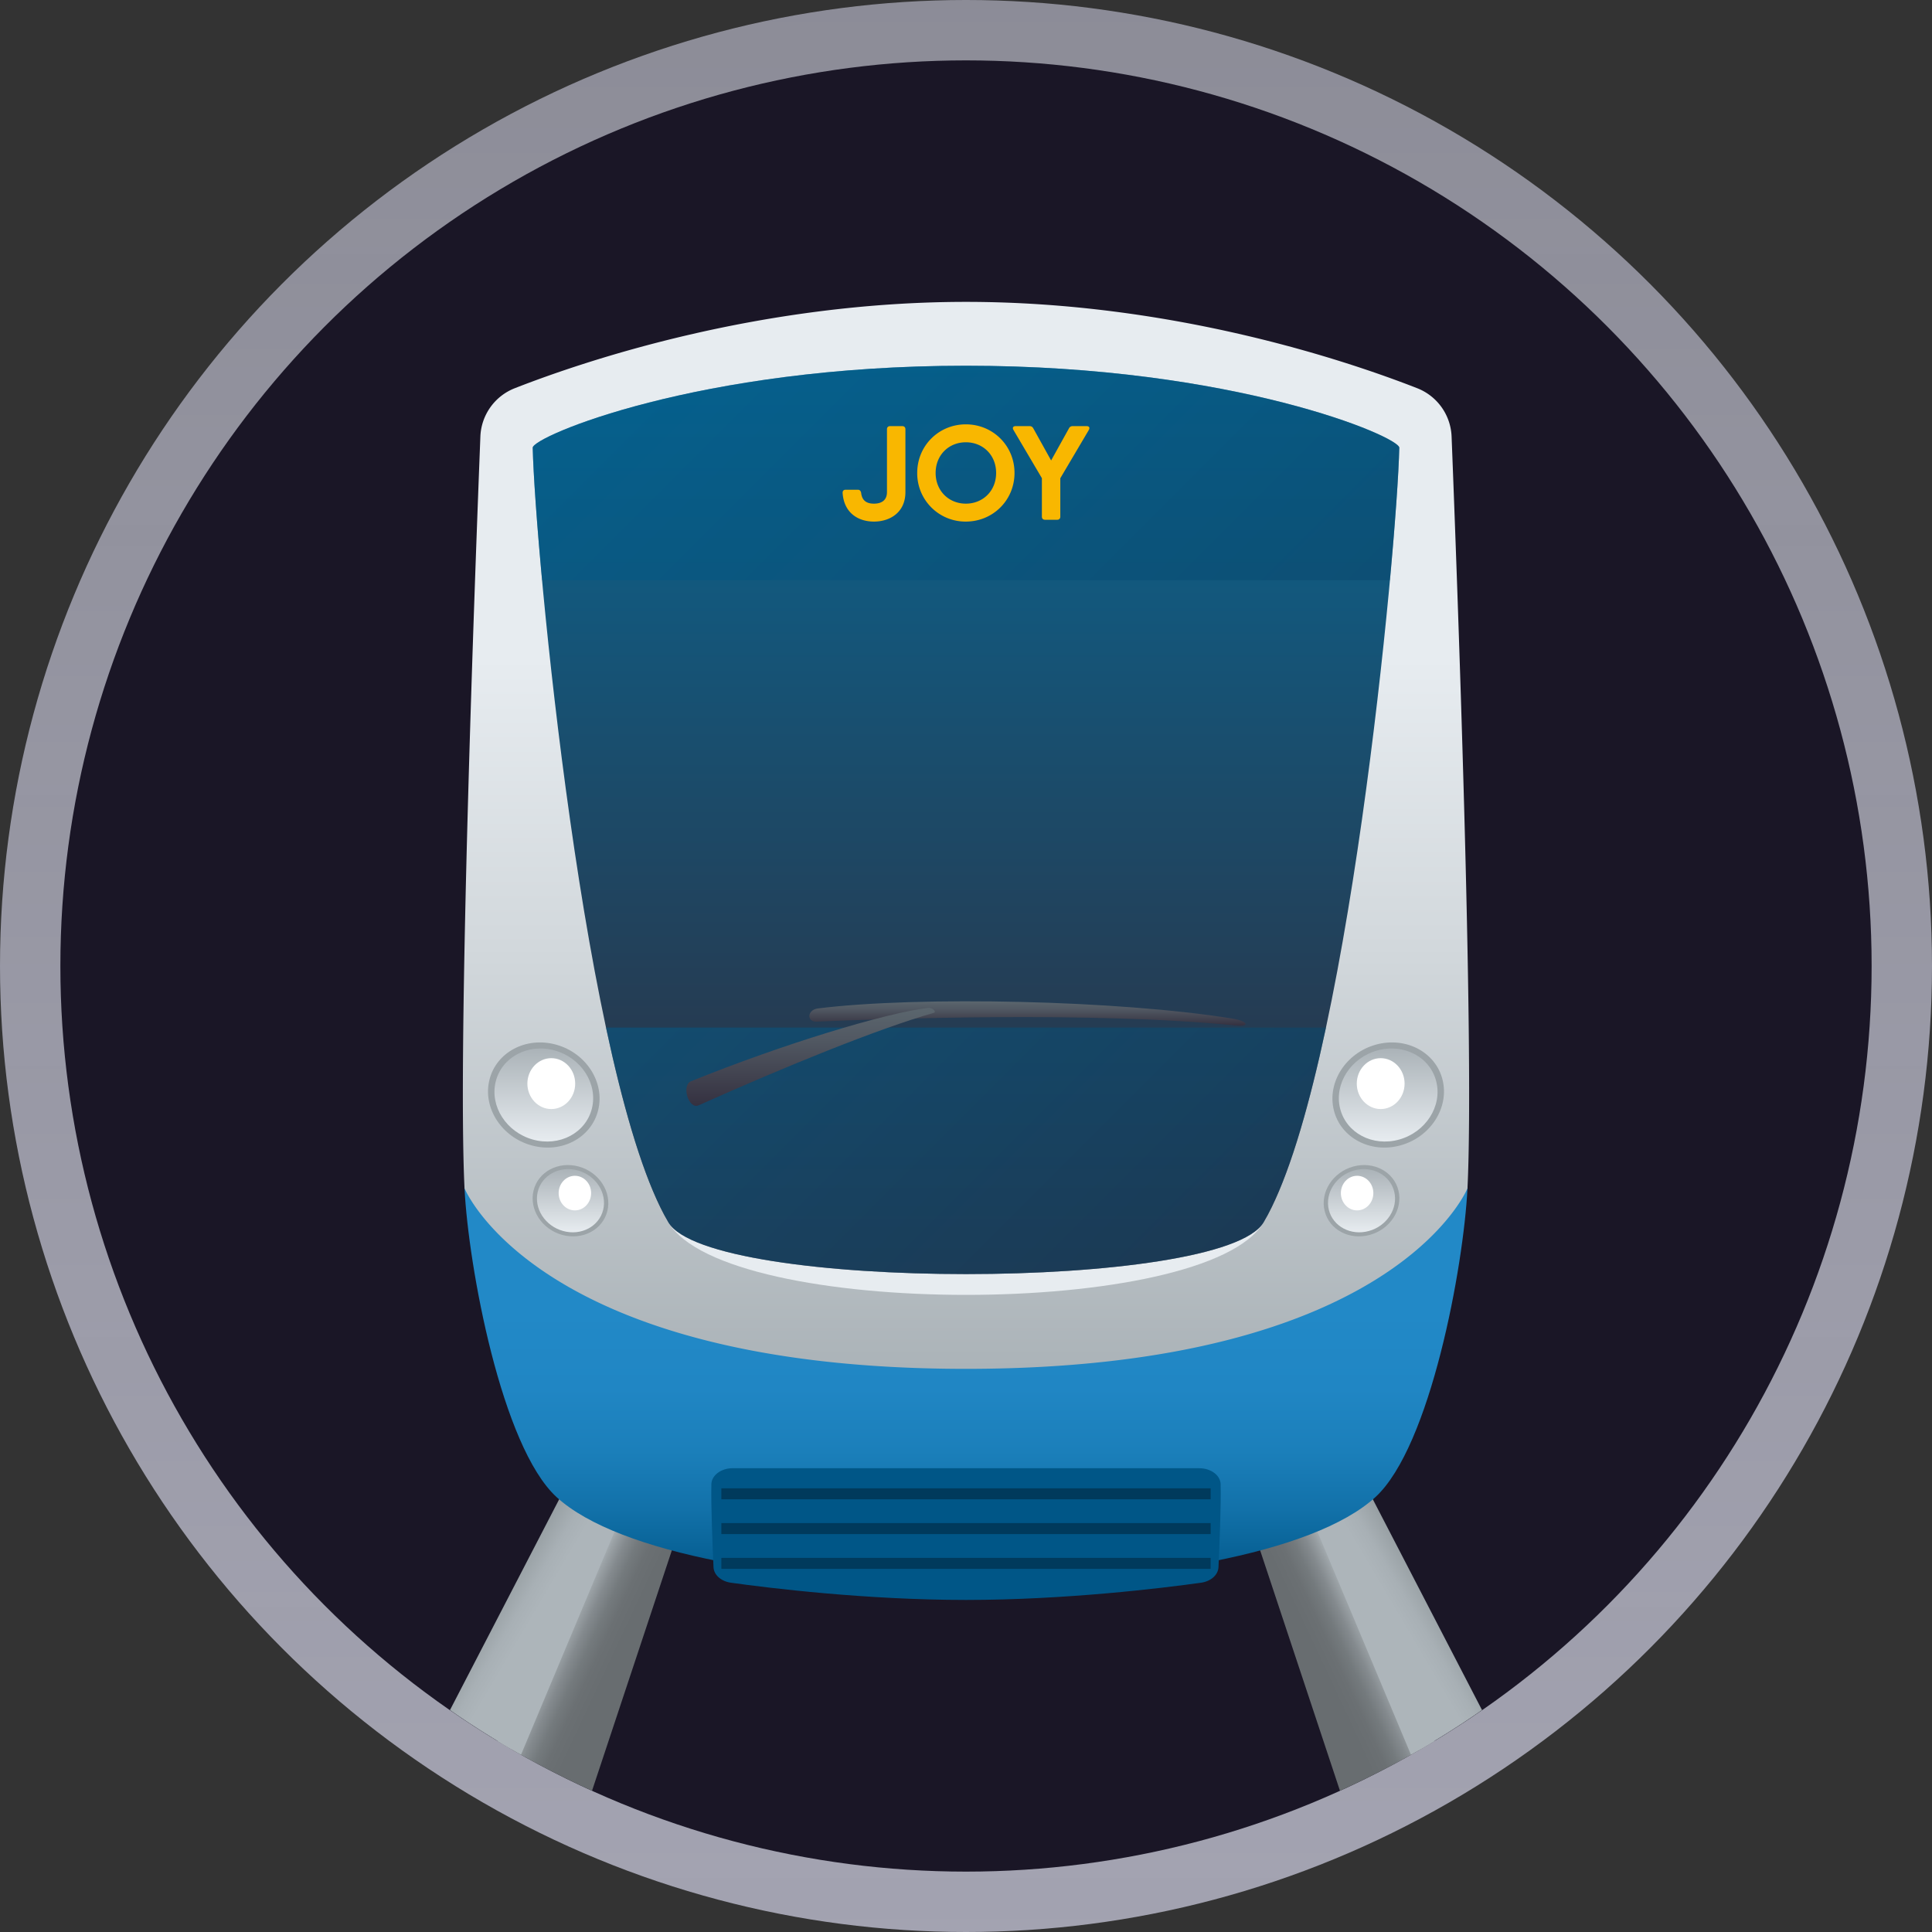 <svg xmlns="http://www.w3.org/2000/svg" xml:space="preserve" style="enable-background:new 0 0 64 64" viewBox="0 0 64 64"><rect x="0" y="0" width="64" height="64" fill="#333333" stroke="none"/><linearGradient id="a" x1="32" x2="32" y1="0" y2="64" gradientUnits="userSpaceOnUse"><stop offset="0" style="stop-color:#d3d3e7;stop-opacity:.8"/><stop offset="1" style="stop-color:#d3d3e7"/></linearGradient><circle cx="32" cy="32" r="32" style="opacity:.7;fill:url(#a)"/><circle cx="32" cy="32" r="30" style="fill:#1a1626"/><linearGradient id="b" x1="41.808" x2="43.501" y1="50.97" y2="50.178" gradientUnits="userSpaceOnUse"><stop offset="0" style="stop-color:#686d70"/><stop offset=".274" style="stop-color:#6b7073"/><stop offset=".491" style="stop-color:#747a7d"/><stop offset=".689" style="stop-color:#848a8e"/><stop offset=".873" style="stop-color:#9aa1a5"/><stop offset="1" style="stop-color:#adb5ba"/></linearGradient><path d="m38.894 42.774 5.494 16.547c1.08-.49 2.13-1.036 3.138-1.647l-6.713-14.9h-1.919z" style="fill:url(#b)"/><linearGradient id="c" x1="-1648.062" x2="-1646.369" y1="50.97" y2="50.178" gradientTransform="matrix(-1 0 0 1 -1625.87 0)" gradientUnits="userSpaceOnUse"><stop offset="0" style="stop-color:#686d70"/><stop offset=".274" style="stop-color:#6b7073"/><stop offset=".491" style="stop-color:#747a7d"/><stop offset=".689" style="stop-color:#848a8e"/><stop offset=".873" style="stop-color:#9aa1a5"/><stop offset="1" style="stop-color:#adb5ba"/></linearGradient><path d="M25.106 42.774 19.612 59.32a29.91 29.91 0 0 1-3.138-1.647l6.713-14.9h1.919z" style="fill:url(#c)"/><linearGradient id="d" x1="991.885" x2="993.975" y1="119.981" y2="121.213" gradientTransform="rotate(180 505.814 85)" gradientUnits="userSpaceOnUse"><stop offset="0" style="stop-color:#adb5ba"/><stop offset=".21" style="stop-color:#a8b0b5"/><stop offset=".464" style="stop-color:#9aa2a6"/><stop offset=".74" style="stop-color:#848a8e"/><stop offset="1" style="stop-color:#686d70"/></linearGradient><path d="m22.094 42.774-7.188 13.874a30.01 30.01 0 0 0 2.354 1.478l6.435-15.352h-1.6z" style="fill:url(#d)"/><linearGradient id="e" x1="2681.754" x2="2683.844" y1="119.981" y2="121.213" gradientTransform="matrix(1 0 0 -1 -2637.497 170)" gradientUnits="userSpaceOnUse"><stop offset="0" style="stop-color:#adb5ba"/><stop offset=".21" style="stop-color:#a8b0b5"/><stop offset=".464" style="stop-color:#9aa2a6"/><stop offset=".74" style="stop-color:#848a8e"/><stop offset="1" style="stop-color:#686d70"/></linearGradient><path d="m41.906 42.774 7.188 13.874a29.99 29.99 0 0 1-2.355 1.478l-6.435-15.352h1.602z" style="fill:url(#e)"/><linearGradient id="f" x1="32" x2="32" y1="52.435" y2="35.162" gradientUnits="userSpaceOnUse"><stop offset="0" style="stop-color:#005687"/><stop offset=".038" style="stop-color:#065f92"/><stop offset=".141" style="stop-color:#1271a9"/><stop offset=".252" style="stop-color:#1b7fba"/><stop offset=".373" style="stop-color:#2086c4"/><stop offset=".525" style="stop-color:#2289c7"/></linearGradient><path d="M48.612 39.364c.275-5.602-33.499-5.602-33.224 0 .126 2.577 1.225 8.557 3.05 10.23 4.13 3.788 22.994 3.788 27.124 0 1.825-1.673 2.924-7.653 3.05-10.23z" style="fill:url(#f)"/><linearGradient id="g" x1="32" x2="32" y1="45.345" y2="10" gradientUnits="userSpaceOnUse"><stop offset="0" style="stop-color:#abb3b8"/><stop offset=".396" style="stop-color:#d2d8dc"/><stop offset=".666" style="stop-color:#e7ecf0"/></linearGradient><path d="M48.086 14.466a1.794 1.794 0 0 0-1.142-1.607C44.618 11.949 38.84 10 32 10c-6.841 0-12.618 1.949-14.944 2.859a1.794 1.794 0 0 0-1.143 1.607c-.172 4.389-.76 20.096-.525 24.898 0 0 2.42 5.981 16.612 5.981 14.191 0 16.612-5.98 16.612-5.98.236-4.803-.353-20.51-.526-24.9z" style="fill:url(#g)"/><path d="M22.14 40.49c1.887 3.206 17.833 3.206 19.72 0 2.765-4.7-22.485-4.7-19.72 0z" style="fill:#e7ecf0"/><linearGradient id="h" x1="32" x2="32" y1="42.206" y2="12.115" gradientUnits="userSpaceOnUse"><stop offset="0" style="stop-color:#302c3b"/><stop offset="1" style="stop-color:#096692"/></linearGradient><path d="M46.353 14.831c.008-.36-5.465-2.716-14.353-2.716s-14.362 2.355-14.353 2.716c.076 3.373 1.728 20.96 4.492 25.658 1.347 2.289 18.374 2.289 19.721 0 2.765-4.698 4.417-22.285 4.493-25.658z" style="fill:url(#h)"/><linearGradient id="i" x1="24.932" x2="39.068" y1="29.184" y2="43.319" gradientUnits="userSpaceOnUse"><stop offset="0" style="stop-color:#005d8c"/><stop offset="1" style="stop-color:#08466b"/></linearGradient><path d="M20.076 34.04c.592 2.77 1.283 5.123 2.064 6.45 1.346 2.288 18.373 2.288 19.72 0 .78-1.327 1.472-3.68 2.064-6.45H20.076z" style="opacity:.5;fill:url(#i)"/><linearGradient id="j" x1="23.796" x2="40.203" y1="8.652" y2="25.059" gradientUnits="userSpaceOnUse"><stop offset="0" style="stop-color:#005d8c"/><stop offset="1" style="stop-color:#08466b"/></linearGradient><path d="M46.043 19.22c.186-2.012.292-3.596.31-4.389.008-.36-5.465-2.716-14.353-2.716-8.887 0-14.361 2.355-14.353 2.716.018.793.124 2.377.31 4.389h28.086z" style="opacity:.5;fill:url(#j)"/><linearGradient id="k" x1="34.037" x2="34.037" y1="33.98" y2="33.169" gradientUnits="userSpaceOnUse"><stop offset="0" style="stop-color:#343040"/><stop offset=".056" style="stop-color:#373443"/><stop offset=".672" style="stop-color:#515862"/><stop offset="1" style="stop-color:#5b666e"/></linearGradient><path d="M27.06 33.843c-.35.014-.32-.393.029-.436 3.353-.418 9.946-.272 13.713.331.568.091.603.28.144.234-4.772-.478-11.793-.216-13.886-.13z" style="fill:url(#k)"/><linearGradient id="l" x1="26.852" x2="26.852" y1="36.633" y2="33.387" gradientUnits="userSpaceOnUse"><stop offset="0" style="stop-color:#343040"/><stop offset=".056" style="stop-color:#373443"/><stop offset=".672" style="stop-color:#515862"/><stop offset="1" style="stop-color:#5b666e"/></linearGradient><path d="M23.143 36.615c-.329.147-.582-.663-.25-.798 3.051-1.234 6.43-2.26 7.847-2.428.158-.019.285.135.2.16-1.861.532-4.937 1.786-7.797 3.066z" style="fill:url(#l)"/><path d="M39.727 48.636H24.273c-.386 0-.702.236-.708.531-.016.714.04 2.06.071 2.75.012.254.25.467.579.513 1.258.175 4.467.57 7.785.57 3.318 0 6.527-.395 7.785-.57.328-.046.567-.259.579-.513.032-.69.087-2.036.071-2.75-.006-.295-.322-.53-.708-.53z" style="fill:#005687"/><path d="M23.896 50.454h16.208v.364H23.896zm0 1.153h16.208v.364H23.896zm0-2.305h16.208v.364H23.896z" style="fill:#003a5c"/><path d="M45.579 34.605c-.996.275-1.62 1.245-1.395 2.167.225.921 1.213 1.446 2.209 1.17.994-.274 1.62-1.245 1.395-2.167-.225-.921-1.215-1.445-2.21-1.17z" style="fill:#9ca4a8"/><linearGradient id="m" x1="45.986" x2="45.986" y1="37.815" y2="34.732" gradientUnits="userSpaceOnUse"><stop offset="0" style="stop-color:#e7ecf0"/><stop offset="1" style="stop-color:#abb3b8"/></linearGradient><path d="M45.626 34.797c-.882.244-1.433 1.102-1.235 1.917.2.816 1.074 1.28 1.955 1.036.88-.243 1.433-1.102 1.234-1.917-.198-.816-1.075-1.28-1.954-1.036z" style="fill:url(#m)"/><path d="M45.737 35.053c-.437 0-.792.378-.792.843 0 .466.355.843.792.843.437 0 .792-.377.792-.843 0-.465-.355-.843-.792-.843z" style="fill:#fff"/><path d="M44.827 38.643c-.676.187-1.1.845-.947 1.47.152.625.823.981 1.499.794.674-.186 1.099-.845.946-1.47-.152-.625-.824-.98-1.498-.794z" style="fill:#9ca4a8"/><linearGradient id="n" x1="45.103" x2="45.103" y1="40.822" y2="38.728" gradientUnits="userSpaceOnUse"><stop offset="0" style="stop-color:#e7ecf0"/><stop offset="1" style="stop-color:#abb3b8"/></linearGradient><path d="M44.858 38.772c-.599.166-.974.749-.839 1.303.136.554.73.869 1.328.703.598-.165.974-.748.839-1.302s-.73-.87-1.328-.704z" style="fill:url(#n)"/><ellipse cx="44.956" cy="39.523" rx=".538" ry=".573" style="fill:#fff"/><path d="M18.421 34.605c.996.275 1.62 1.245 1.395 2.167-.225.921-1.213 1.446-2.209 1.17-.994-.274-1.62-1.245-1.395-2.167.225-.921 1.215-1.445 2.209-1.17z" style="fill:#9ca4a8"/><linearGradient id="o" x1="-1307.614" x2="-1307.614" y1="37.815" y2="34.732" gradientTransform="matrix(-1 0 0 1 -1289.6 0)" gradientUnits="userSpaceOnUse"><stop offset="0" style="stop-color:#e7ecf0"/><stop offset="1" style="stop-color:#abb3b8"/></linearGradient><path d="M18.374 34.797c.882.244 1.433 1.102 1.235 1.917-.2.816-1.074 1.28-1.955 1.036-.88-.243-1.433-1.102-1.234-1.917.198-.816 1.075-1.28 1.954-1.036z" style="fill:url(#o)"/><path d="M18.262 35.053c.438 0 .792.378.792.843 0 .466-.354.843-.792.843-.436 0-.792-.377-.792-.843 0-.465.356-.843.792-.843z" style="fill:#fff"/><path d="M19.173 38.643c.676.187 1.1.845.947 1.47-.153.625-.823.981-1.499.794-.674-.186-1.099-.845-.946-1.47.152-.625.824-.98 1.498-.794z" style="fill:#9ca4a8"/><linearGradient id="p" x1="-1308.497" x2="-1308.497" y1="40.822" y2="38.728" gradientTransform="matrix(-1 0 0 1 -1289.6 0)" gradientUnits="userSpaceOnUse"><stop offset="0" style="stop-color:#e7ecf0"/><stop offset="1" style="stop-color:#abb3b8"/></linearGradient><path d="M19.142 38.772c.599.166.974.749.839 1.303-.136.554-.73.869-1.328.703-.598-.165-.974-.748-.839-1.302s.73-.87 1.328-.704z" style="fill:url(#p)"/><ellipse cx="19.044" cy="39.523" rx=".538" ry=".573" style="fill:#fff"/><path d="M27.913 16.333c-.004-.072.034-.11.101-.11h.403c.063 0 .096.038.11.105.028.257.182.356.423.356.273 0 .432-.128.432-.383v-2.08c0-.067.038-.105.105-.105h.399c.07 0 .107.038.107.106v2.08c0 .669-.506.976-1.043.976-.512 0-.99-.277-1.037-.945zm2.471-.666c0-.906.717-1.61 1.611-1.61s1.612.704 1.612 1.61c0 .906-.718 1.611-1.612 1.611a1.598 1.598 0 0 1-1.611-1.611zm2.614 0c0-.596-.44-1.016-1.003-1.016-.562 0-1.001.42-1.001 1.016 0 .596.439 1.017 1.001 1.017.563 0 1.003-.42 1.003-1.017zm3.071-1.424-.945 1.599v1.271c0 .067-.038.105-.104.105h-.4c-.068 0-.106-.038-.106-.105V15.84l-.942-1.597c-.043-.074-.009-.127.07-.127h.465c.058 0 .096.025.123.075l.59 1.062.59-1.062a.13.13 0 0 1 .124-.075h.464c.08 0 .113.053.07.127z" style="fill:#f9b700"/></svg>
